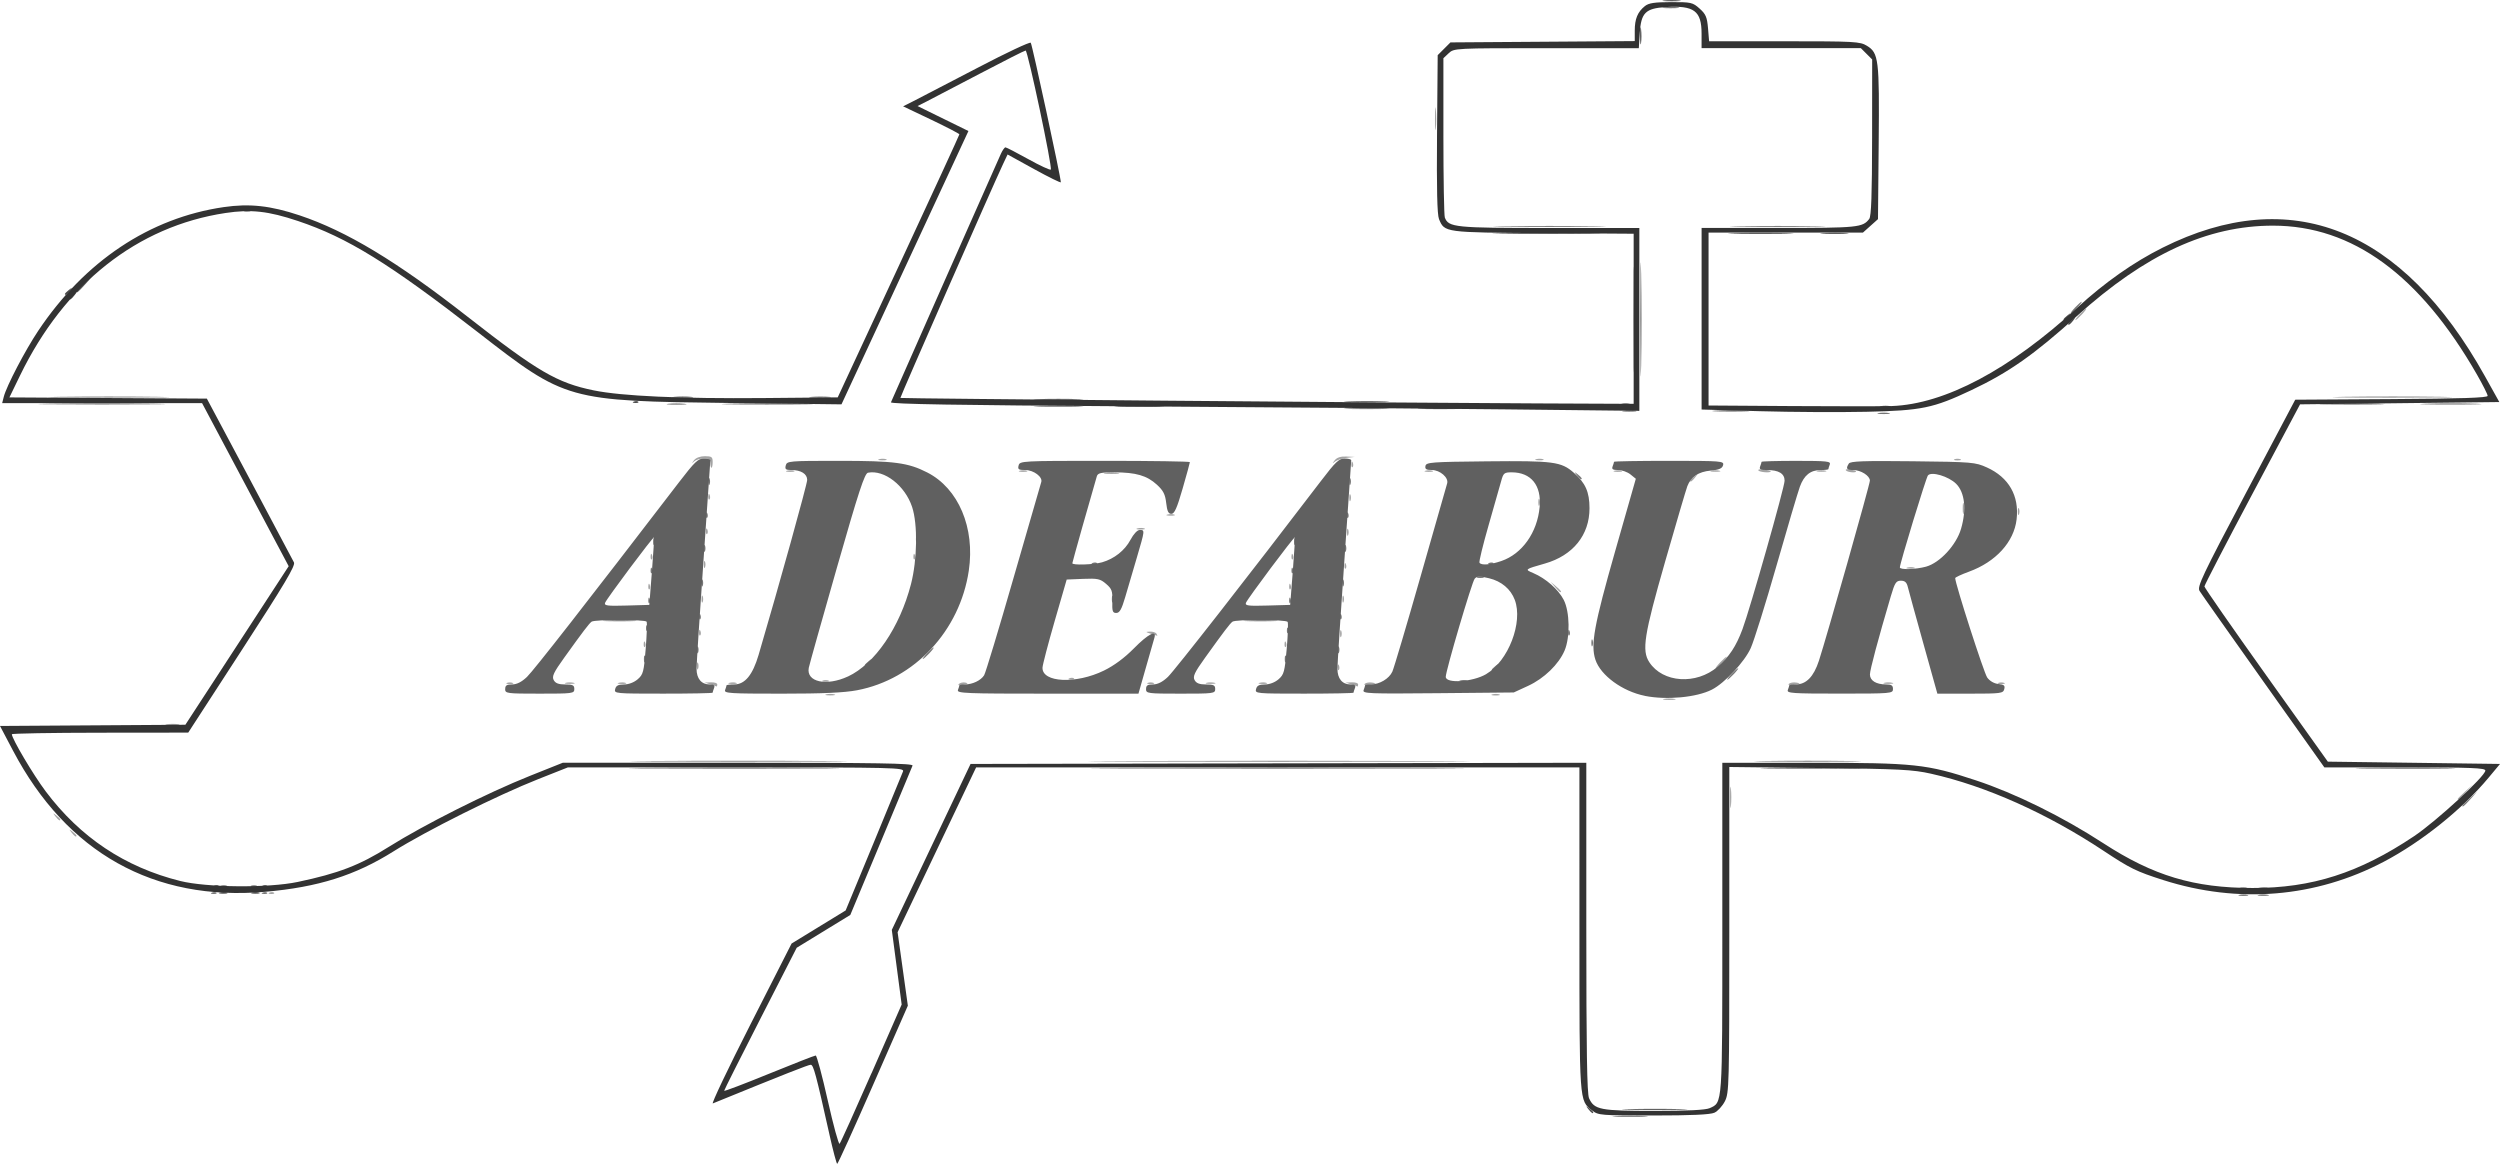 <?xml version="1.0" encoding="UTF-8" standalone="no"?>
<svg xmlns:inkscape="http://www.inkscape.org/namespaces/inkscape" xmlns:sodipodi="http://sodipodi.sourceforge.net/DTD/sodipodi-0.dtd" xmlns="http://www.w3.org/2000/svg" xmlns:svg="http://www.w3.org/2000/svg" width="106.536mm" height="49.598mm" viewBox="0 0 106.536 49.598" version="1.1" id="svg974" inkscape:version="1.1.2 (08b2f3d93c, 2022-04-05)">
  <defs id="defs971"></defs>
  <g inkscape:label="Capa 1" inkscape:groupmode="layer" id="layer1" transform="translate(-49.416,-9.576)">
    <path style="fill:#a3a3a3;fill-opacity:1;stroke-width:0.098" d="m 60.907,47.613 c 0.071,-0.028 0.156,-0.025 0.188,0.008 0.033,0.033 -0.025,0.056 -0.129,0.052 -0.114,-0.005 -0.138,-0.028 -0.059,-0.059 z m -8.442,-2.561 c -0.122,-0.156 -0.119,-0.159 0.037,-0.037 0.095,0.074 0.172,0.152 0.172,0.172 0,0.081 -0.081,0.029 -0.209,-0.135 z m -0.688,-0.688 c -0.122,-0.156 -0.119,-0.159 0.037,-0.037 0.095,0.074 0.172,0.152 0.172,0.172 0,0.081 -0.081,0.029 -0.209,-0.135 z M 123.141,43.555 c 0,-0.405 0.017,-0.571 0.038,-0.368 0.021,0.203 0.021,0.534 0,0.737 -0.021,0.203 -0.038,0.037 -0.038,-0.368 z m 31.009,0.068 c 0,-0.017 0.144,-0.161 0.319,-0.319 l 0.319,-0.289 -0.289,0.319 c -0.269,0.298 -0.35,0.364 -0.35,0.289 z M 56.53,40.439 c 0.149,-0.023 0.37,-0.022 0.491,0.001 0.121,0.023 -0.001,0.042 -0.271,0.041 -0.27,-7.86e-4 -0.369,-0.02 -0.22,-0.042 z m 63.803,-1.079 c 0.122,-0.023 0.32,-0.023 0.442,0 0.122,0.023 0.022,0.043 -0.221,0.043 -0.243,0 -0.343,-0.019 -0.221,-0.043 z M 84.624,39.165 c 0.095,-0.025 0.249,-0.025 0.344,0 0.095,0.025 0.017,0.045 -0.172,0.045 -0.189,0 -0.266,-0.02 -0.172,-0.045 z m 28.392,-3.93e-4 c 0.096,-0.025 0.228,-0.023 0.295,0.004 0.067,0.027 -0.012,0.047 -0.174,0.045 -0.162,-0.002 -0.217,-0.024 -0.121,-0.049 z m -33.328,-0.423 -0.246,-0.079 0.27,-0.01 c 0.149,-0.005 0.27,0.034 0.27,0.088 0,0.054 -0.011,0.094 -0.025,0.088 -0.014,-0.005 -0.135,-0.045 -0.27,-0.088 z m 10.592,-0.021 c 0.052,-0.052 0.177,-0.078 0.278,-0.057 0.135,0.029 0.11,0.053 -0.095,0.095 -0.179,0.037 -0.244,0.023 -0.182,-0.039 z m 16.718,0.021 -0.246,-0.079 0.27,-0.01 c 0.149,-0.005 0.27,0.034 0.27,0.088 0,0.054 -0.011,0.094 -0.025,0.088 -0.013,-0.005 -0.135,-0.045 -0.27,-0.088 z m 0.575,-0.025 c 0.05,-0.05 0.195,-0.074 0.322,-0.053 0.197,0.031 0.183,0.045 -0.09,0.09 -0.195,0.032 -0.287,0.018 -0.232,-0.037 z m 18.075,0 c 0.05,-0.05 0.195,-0.074 0.322,-0.053 0.197,0.031 0.183,0.045 -0.09,0.09 -0.195,0.032 -0.287,0.018 -0.232,-0.037 z m -54.629,-0.04 c 0.068,-0.027 0.178,-0.027 0.246,0 0.068,0.027 0.012,0.05 -0.123,0.05 -0.135,0 -0.19,-0.022 -0.123,-0.05 z m 2.505,-0.003 c 0.095,-0.025 0.249,-0.025 0.344,0 0.095,0.025 0.017,0.045 -0.172,0.045 -0.189,0 -0.266,-0.02 -0.172,-0.045 z m 2.261,-3.93e-4 c 0.096,-0.025 0.228,-0.023 0.295,0.004 0.067,0.027 -0.012,0.047 -0.174,0.045 -0.162,-0.002 -0.217,-0.024 -0.121,-0.049 z m 4.715,0 c 0.096,-0.025 0.228,-0.023 0.295,0.004 0.067,0.027 -0.012,0.047 -0.174,0.045 -0.162,-0.002 -0.217,-0.024 -0.121,-0.049 z m 17.828,0.003 c 0.068,-0.027 0.178,-0.027 0.246,0 0.068,0.027 0.012,0.05 -0.123,0.05 -0.135,0 -0.19,-0.022 -0.123,-0.05 z m 2.505,-0.003 c 0.095,-0.025 0.249,-0.025 0.344,0 0.095,0.025 0.017,0.045 -0.172,0.045 -0.189,0 -0.266,-0.02 -0.172,-0.045 z m 2.261,-3.93e-4 c 0.096,-0.025 0.228,-0.023 0.295,0.004 0.067,0.027 -0.012,0.047 -0.174,0.045 -0.162,-0.002 -0.216,-0.024 -0.121,-0.049 z m 26.62,3.93e-4 c 0.095,-0.025 0.249,-0.025 0.344,0 0.095,0.025 0.017,0.045 -0.172,0.045 -0.189,0 -0.266,-0.02 -0.172,-0.045 z m 4.863,0.003 c 0.068,-0.027 0.178,-0.027 0.246,0 0.068,0.027 0.012,0.05 -0.123,0.05 -0.135,0 -0.19,-0.022 -0.123,-0.05 z m -50.1,-0.098 c 0.068,-0.027 0.178,-0.027 0.246,0 0.068,0.027 0.012,0.05 -0.123,0.05 -0.135,0 -0.19,-0.022 -0.123,-0.05 z m 10.517,-0.1 c 0.071,-0.028 0.156,-0.025 0.188,0.008 0.033,0.033 -0.025,0.056 -0.129,0.052 -0.114,-0.005 -0.138,-0.028 -0.059,-0.059 z M 79.114,37.955 c 0,-0.135 0.022,-0.19 0.05,-0.123 0.027,0.068 0.027,0.178 0,0.246 -0.027,0.068 -0.05,0.012 -0.05,-0.123 z m 27.302,0.041 c 0.005,-0.114 0.028,-0.138 0.059,-0.059 0.028,0.071 0.025,0.156 -0.008,0.188 -0.033,0.033 -0.056,-0.025 -0.052,-0.129 z m 16.299,-0.188 c 0.127,-0.135 0.253,-0.246 0.28,-0.246 0.027,0 -0.055,0.111 -0.182,0.246 -0.127,0.135 -0.253,0.246 -0.28,0.246 -0.027,0 0.055,-0.111 0.182,-0.246 z M 76.847,37.014 c 0.005,-0.114 0.028,-0.138 0.059,-0.059 0.028,0.071 0.025,0.156 -0.008,0.188 -0.033,0.033 -0.056,-0.025 -0.052,-0.129 z m 27.31,0 c 0.005,-0.114 0.028,-0.138 0.059,-0.059 0.028,0.071 0.025,0.156 -0.008,0.188 -0.033,0.033 -0.056,-0.025 -0.052,-0.129 z M 106.522,36.58 c 0,-0.135 0.022,-0.19 0.05,-0.123 0.027,0.068 0.027,0.178 0,0.246 -0.027,0.068 -0.05,0.012 -0.05,-0.123 z M 79.205,36.523 c 0.005,-0.114 0.028,-0.138 0.059,-0.059 0.028,0.071 0.025,0.156 -0.008,0.188 -0.033,0.033 -0.056,-0.025 -0.052,-0.129 z m 19.246,0.057 c -0.229,-0.073 -0.231,-0.079 -0.03,-0.088 0.118,-0.005 0.243,0.034 0.276,0.088 0.033,0.054 0.047,0.094 0.03,0.088 -0.017,-0.005 -0.141,-0.045 -0.276,-0.088 z M 79.311,35.106 c 0,-0.135 0.022,-0.19 0.05,-0.123 0.027,0.068 0.027,0.178 0,0.246 -0.027,0.068 -0.05,0.012 -0.05,-0.123 z m 27.31,0 c 0,-0.135 0.022,-0.19 0.05,-0.123 0.027,0.068 0.027,0.178 0,0.246 -0.027,0.068 -0.05,0.012 -0.05,-0.123 z m 9.062,-0.516 -0.187,-0.221 0.221,0.187 c 0.208,0.176 0.266,0.255 0.187,0.255 -0.019,0 -0.118,-0.099 -0.221,-0.221 z m -38.639,-0.033 c 0.005,-0.114 0.028,-0.138 0.059,-0.059 0.028,0.071 0.025,0.156 -0.008,0.188 -0.033,0.033 -0.056,-0.025 -0.052,-0.129 z m 27.31,0 c 0.005,-0.114 0.028,-0.138 0.059,-0.059 0.028,0.071 0.025,0.156 -0.008,0.188 -0.033,0.033 -0.056,-0.025 -0.052,-0.129 z M 79.409,33.633 c 0,-0.135 0.022,-0.19 0.05,-0.123 0.027,0.068 0.027,0.178 0,0.246 -0.027,0.068 -0.05,0.012 -0.05,-0.123 z m 27.302,0.041 c 0.005,-0.114 0.028,-0.138 0.059,-0.059 0.028,0.071 0.025,0.156 -0.008,0.188 -0.033,0.033 -0.056,-0.025 -0.052,-0.129 z m 23.988,0.087 c 0.096,-0.025 0.228,-0.023 0.295,0.004 0.067,0.027 -0.012,0.047 -0.174,0.045 -0.162,-0.002 -0.216,-0.024 -0.121,-0.049 z M 77.142,33.281 c 0.005,-0.114 0.028,-0.138 0.059,-0.059 0.028,0.071 0.025,0.156 -0.008,0.188 -0.033,0.033 -0.056,-0.025 -0.052,-0.129 z m 11.199,0 c 0.005,-0.114 0.028,-0.138 0.059,-0.059 0.028,0.071 0.025,0.156 -0.008,0.188 -0.033,0.033 -0.056,-0.025 -0.052,-0.129 z m 16.111,0 c 0.005,-0.114 0.028,-0.138 0.059,-0.059 0.028,0.071 0.025,0.156 -0.008,0.188 -0.033,0.033 -0.056,-0.025 -0.052,-0.129 z m 2.365,-1.023 c 0,-0.135 0.022,-0.19 0.05,-0.123 0.027,0.068 0.027,0.178 0,0.246 -0.027,0.068 -0.05,0.012 -0.05,-0.123 z m -27.317,-0.057 c 0.005,-0.114 0.028,-0.138 0.059,-0.059 0.028,0.071 0.025,0.156 -0.008,0.188 -0.033,0.033 -0.056,-0.025 -0.052,-0.129 z m 18.389,-0.109 c 0.096,-0.025 0.228,-0.023 0.295,0.004 0.067,0.027 -0.012,0.047 -0.174,0.045 -0.162,-0.002 -0.217,-0.024 -0.121,-0.049 z m 1.277,-0.589 c 0.096,-0.025 0.228,-0.023 0.295,0.004 0.067,0.027 -0.012,0.047 -0.174,0.045 -0.162,-0.002 -0.217,-0.024 -0.121,-0.049 z m 33.89,-0.276 c 0.001,-0.216 0.021,-0.293 0.045,-0.171 0.024,0.122 0.023,0.299 -0.002,0.393 -0.025,0.094 -0.044,-0.006 -0.043,-0.222 z m 2.348,0.147 c 0,-0.135 0.022,-0.19 0.05,-0.123 0.027,0.068 0.027,0.178 0,0.246 -0.027,0.068 -0.05,0.012 -0.05,-0.123 z m -20.433,-0.393 c 0,-0.135 0.022,-0.19 0.05,-0.123 0.027,0.068 0.027,0.178 0,0.246 -0.027,0.068 -0.05,0.012 -0.05,-0.123 z m -8.055,-0.196 c 0,-0.135 0.022,-0.19 0.05,-0.123 0.027,0.068 0.027,0.178 0,0.246 -0.027,0.068 -0.05,0.012 -0.05,-0.123 z m -27.317,-0.057 c 0.005,-0.114 0.028,-0.138 0.059,-0.059 0.028,0.071 0.025,0.156 -0.008,0.188 -0.033,0.033 -0.056,-0.025 -0.052,-0.129 z m 41.841,-0.667 c 0,-0.02 0.077,-0.098 0.172,-0.172 0.156,-0.122 0.159,-0.119 0.037,0.037 -0.128,0.164 -0.209,0.216 -0.209,0.135 z M 96.511,29.731 c 0.149,-0.023 0.392,-0.023 0.54,0 0.149,0.023 0.027,0.041 -0.27,0.041 -0.297,0 -0.419,-0.018 -0.27,-0.041 z m -13.555,-0.096 c 0.096,-0.025 0.228,-0.023 0.295,0.004 0.067,0.027 -0.012,0.047 -0.174,0.045 -0.162,-0.002 -0.217,-0.024 -0.121,-0.049 z m 9.922,0 c 0.096,-0.025 0.228,-0.023 0.295,0.004 0.067,0.027 -0.012,0.047 -0.174,0.045 -0.162,-0.002 -0.217,-0.024 -0.121,-0.049 z m 17.289,0 c 0.096,-0.025 0.228,-0.023 0.295,0.004 0.067,0.027 -0.012,0.047 -0.174,0.045 -0.162,-0.002 -0.217,-0.024 -0.121,-0.049 z m 8.055,0 c 0.096,-0.025 0.228,-0.023 0.295,0.004 0.067,0.027 -0.012,0.047 -0.174,0.045 -0.162,-0.002 -0.216,-0.024 -0.121,-0.049 z m 4.124,3.93e-4 c 0.095,-0.025 0.249,-0.025 0.344,0 0.095,0.025 0.017,0.045 -0.172,0.045 -0.189,0 -0.266,-0.02 -0.172,-0.045 z m 2,-0.013 c -0.027,-0.044 0.081,-0.061 0.24,-0.038 0.159,0.023 0.29,0.06 0.29,0.08 0,0.075 -0.481,0.036 -0.529,-0.042 z m 2.519,0.013 c 0.095,-0.025 0.249,-0.025 0.344,0 0.095,0.025 0.017,0.045 -0.172,0.045 -0.189,0 -0.266,-0.02 -0.172,-0.045 z m 1.212,-0.016 c -0.029,-0.046 0.057,-0.063 0.191,-0.038 0.133,0.026 0.243,0.063 0.243,0.084 0,0.076 -0.383,0.035 -0.433,-0.046 z M 79.688,29.31 c 0,-0.15 -0.065,-0.196 -0.275,-0.196 -0.151,0 -0.337,0.055 -0.413,0.123 -0.117,0.104 -0.118,0.097 -0.008,-0.049 0.079,-0.104 0.261,-0.172 0.462,-0.172 0.288,0 0.332,0.032 0.332,0.246 0,0.135 -0.022,0.246 -0.049,0.246 -0.027,0 -0.049,-0.088 -0.049,-0.196 z m 27.317,0.041 c 0.005,-0.114 0.028,-0.138 0.059,-0.059 0.028,0.071 0.025,0.156 -0.008,0.188 -0.033,0.033 -0.056,-0.025 -0.052,-0.129 z m -0.708,-0.164 c 0.09,-0.114 0.254,-0.167 0.491,-0.156 l 0.356,0.016 -0.343,0.041 c -0.189,0.023 -0.41,0.093 -0.491,0.156 -0.129,0.1 -0.13,0.093 -0.013,-0.057 z m -19.412,-0.044 c 0.096,-0.025 0.228,-0.023 0.295,0.004 0.067,0.027 -0.012,0.047 -0.174,0.045 -0.162,-0.002 -0.217,-0.024 -0.121,-0.049 z m 27.997,0 c 0.096,-0.025 0.228,-0.023 0.295,0.004 0.067,0.027 -0.012,0.047 -0.174,0.045 -0.162,-0.002 -0.217,-0.024 -0.121,-0.049 z m 17.828,0.003 c 0.068,-0.027 0.178,-0.027 0.246,0 0.068,0.027 0.012,0.05 -0.123,0.05 -0.135,0 -0.19,-0.022 -0.123,-0.05 z m 5.329,-6.173 c 0.127,-0.135 0.253,-0.246 0.28,-0.246 0.027,0 -0.055,0.111 -0.182,0.246 -0.127,0.135 -0.253,0.246 -0.28,0.246 -0.027,0 0.055,-0.111 0.182,-0.246 z m -27.472,-8.35 c 4e-4,-0.432 0.018,-0.597 0.038,-0.366 0.021,0.231 0.021,0.585 -6.8e-4,0.786 -0.021,0.201 -0.038,0.012 -0.038,-0.42 z" id="path965" sodipodi:nodetypes="ssssssssssssssssssscsssscsssssssssssssssscssssssssscssssssssssssssssssssssssssssssssssssssssssssssssssssssssssssssssssssssssssssssssssssssssssssssssssssssssssscssssssssssssssssssssssssssssssssssssssssssssssssssssssssssssssssssssssssssssssssssssssssssssssssssssssssssssssssssssssssssssssssssssssssssssssscsssssssssssssssssssssscscc"></path>
    <path style="fill:#767676;fill-opacity:1;stroke-width:0.098" d="m 118.27,57.137 c 0.338,-0.019 0.89,-0.019 1.228,0 0.338,0.019 0.061,0.035 -0.614,0.035 -0.675,0 -0.952,-0.016 -0.614,-0.035 z m 26.573,-9.426 c 0.095,-0.025 0.249,-0.025 0.344,0 0.095,0.025 0.017,0.045 -0.172,0.045 -0.189,0 -0.266,-0.02 -0.172,-0.045 z m 0.836,-0.002 c 0.122,-0.024 0.299,-0.023 0.393,0.002 0.094,0.025 -0.006,0.044 -0.222,0.043 -0.216,-0.001 -0.293,-0.021 -0.171,-0.045 z m -87.228,-0.096 c 0.071,-0.028 0.156,-0.025 0.188,0.008 0.033,0.033 -0.025,0.056 -0.129,0.052 -0.114,-0.005 -0.138,-0.028 -0.059,-0.059 z m 2.161,0 c 0.071,-0.028 0.156,-0.025 0.188,0.008 0.033,0.033 -0.025,0.056 -0.129,0.052 -0.114,-0.005 -0.138,-0.028 -0.059,-0.059 z m -1.774,-0.293 c 0.068,-0.027 0.178,-0.027 0.246,0 0.068,0.027 0.012,0.05 -0.123,0.05 -0.135,0 -0.19,-0.022 -0.123,-0.05 z m 1.277,0 c 0.068,-0.027 0.178,-0.027 0.246,0 0.068,0.027 0.012,0.05 -0.123,0.05 -0.135,0 -0.19,-0.022 -0.123,-0.05 z m 94.233,-3.404 c 0,-0.017 0.144,-0.161 0.319,-0.319 l 0.319,-0.289 -0.289,0.319 c -0.269,0.298 -0.35,0.364 -0.35,0.289 z M 77.151,42.007 c 2.036,-0.015 5.395,-0.015 7.466,-1.5e-5 2.071,0.015 0.405,0.027 -3.701,0.027 -4.106,8e-6 -5.8,-0.012 -3.765,-0.027 z m 20.202,-3.4e-5 c 3.638,-0.014 9.561,-0.014 13.164,5e-6 3.602,0.014 0.626,0.026 -6.614,0.026 -7.24,-3e-6 -10.187,-0.012 -6.55,-0.026 z m 27.253,9.8e-5 c 1.013,-0.016 2.671,-0.016 3.684,0 1.013,0.016 0.184,0.029 -1.842,0.029 -2.026,0 -2.855,-0.013 -1.842,-0.029 z m -12.965,-3.433 c 0.096,-0.025 0.228,-0.023 0.295,0.004 0.067,0.027 -0.012,0.047 -0.174,0.045 -0.162,-0.002 -0.216,-0.024 -0.121,-0.049 z m 11.565,-0.276 c 0.127,-0.135 0.253,-0.246 0.28,-0.246 0.027,0 -0.055,0.111 -0.182,0.246 -0.127,0.135 -0.253,0.246 -0.28,0.246 -0.027,0 0.055,-0.111 0.182,-0.246 z m -10.217,-0.184 c 0,-0.02 0.077,-0.098 0.172,-0.172 0.156,-0.122 0.159,-0.119 0.037,0.037 -0.128,0.164 -0.209,0.216 -0.209,0.135 z M 86.27,37.918 c 0,-0.02 0.077,-0.098 0.172,-0.172 0.156,-0.122 0.159,-0.119 0.037,0.037 -0.128,0.164 -0.209,0.216 -0.209,0.135 z M 76.855,37.66 c 0,-0.135 0.022,-0.19 0.05,-0.123 0.027,0.068 0.027,0.178 0,0.246 -0.027,0.068 -0.05,0.012 -0.05,-0.123 z m 27.31,0 c 0,-0.135 0.022,-0.19 0.05,-0.123 0.027,0.068 0.027,0.178 0,0.246 -0.027,0.068 -0.05,0.012 -0.05,-0.123 z m -15.242,-0.246 c 0.127,-0.135 0.253,-0.246 0.28,-0.246 0.027,0 -0.055,0.111 -0.182,0.246 -0.127,0.135 -0.253,0.246 -0.28,0.246 -0.027,0 0.055,-0.111 0.182,-0.246 z m -9.808,-0.147 c 0,-0.135 0.022,-0.19 0.05,-0.123 0.027,0.068 0.027,0.178 0,0.246 -0.027,0.068 -0.05,0.012 -0.05,-0.123 z m 27.31,0 c 0,-0.135 0.022,-0.19 0.05,-0.123 0.027,0.068 0.027,0.178 0,0.246 -0.027,0.068 -0.05,0.012 -0.05,-0.123 z m 10.806,-0.295 c 0,-0.135 0.022,-0.19 0.05,-0.123 0.027,0.068 0.027,0.178 0,0.246 -0.027,0.068 -0.05,0.012 -0.05,-0.123 z m -0.99,-0.45 c 0.005,-0.114 0.028,-0.138 0.059,-0.059 0.028,0.071 0.025,0.156 -0.008,0.188 -0.033,0.033 -0.056,-0.025 -0.052,-0.129 z m -11.985,-0.098 c 0.005,-0.114 0.028,-0.138 0.059,-0.059 0.028,0.071 0.025,0.156 -0.008,0.188 -0.033,0.033 -0.056,-0.025 -0.052,-0.129 z m -27.31,-0.098 c 0.005,-0.114 0.028,-0.138 0.059,-0.059 0.028,0.071 0.025,0.156 -0.008,0.188 -0.033,0.033 -0.056,-0.025 -0.052,-0.129 z m -1.698,-0.31 c 0.34,-0.019 0.87,-0.019 1.179,3.92e-4 0.309,0.019 0.031,0.035 -0.618,0.035 -0.648,-1.96e-4 -0.901,-0.016 -0.561,-0.035 z m 27.31,0 c 0.34,-0.019 0.87,-0.019 1.179,3.92e-4 0.309,0.019 0.03,0.035 -0.618,0.035 -0.648,-1.96e-4 -0.901,-0.016 -0.561,-0.035 z M 79.205,35.835 c 0.005,-0.114 0.028,-0.138 0.059,-0.059 0.028,0.071 0.025,0.156 -0.008,0.188 -0.033,0.033 -0.056,-0.025 -0.052,-0.129 z m 27.31,0 c 0.005,-0.114 0.028,-0.138 0.059,-0.059 0.028,0.071 0.025,0.156 -0.008,0.188 -0.033,0.033 -0.056,-0.025 -0.052,-0.129 z m -29.471,-0.688 c 0.005,-0.114 0.028,-0.138 0.059,-0.059 0.028,0.071 0.025,0.156 -0.008,0.188 -0.033,0.033 -0.056,-0.025 -0.052,-0.129 z m 19.753,-0.041 c 0,-0.135 0.022,-0.19 0.05,-0.123 0.027,0.068 0.027,0.178 0,0.246 -0.027,0.068 -0.05,0.012 -0.05,-0.123 z m 7.556,0.041 c 0.005,-0.114 0.028,-0.138 0.059,-0.059 0.028,0.071 0.025,0.156 -0.008,0.188 -0.033,0.033 -0.056,-0.025 -0.052,-0.129 z M 79.311,34.419 c 0,-0.135 0.022,-0.19 0.05,-0.123 0.027,0.068 0.027,0.178 0,0.246 -0.027,0.068 -0.05,0.012 -0.05,-0.123 z m 27.31,0 c 0,-0.135 0.022,-0.19 0.05,-0.123 0.027,0.068 0.027,0.178 0,0.246 -0.027,0.068 -0.05,0.012 -0.05,-0.123 z m 5.756,-0.262 c 0.068,-0.027 0.178,-0.027 0.246,0 0.068,0.027 0.012,0.05 -0.123,0.05 -0.135,0 -0.19,-0.022 -0.123,-0.05 z M 77.142,33.87 c 0.005,-0.114 0.028,-0.138 0.059,-0.059 0.028,0.071 0.025,0.156 -0.008,0.188 -0.033,0.033 -0.056,-0.025 -0.052,-0.129 z m 27.31,0 c 0.005,-0.114 0.028,-0.138 0.059,-0.059 0.028,0.071 0.025,0.156 -0.008,0.188 -0.033,0.033 -0.056,-0.025 -0.052,-0.129 z m -8.474,-0.305 c 0.071,-0.028 0.156,-0.025 0.188,0.008 0.033,0.033 -0.025,0.056 -0.129,0.052 -0.114,-0.005 -0.138,-0.028 -0.059,-0.059 z m 16.897,0 c 0.071,-0.028 0.156,-0.025 0.188,0.008 0.033,0.033 -0.025,0.056 -0.129,0.052 -0.114,-0.005 -0.138,-0.028 -0.059,-0.059 z M 79.409,32.945 c 0,-0.135 0.022,-0.19 0.05,-0.123 0.027,0.068 0.027,0.178 0,0.246 -0.027,0.068 -0.05,0.012 -0.05,-0.123 z m 27.31,0 c 0,-0.135 0.022,-0.19 0.05,-0.123 0.027,0.068 0.027,0.178 0,0.246 -0.027,0.068 -0.05,0.012 -0.05,-0.123 z M 77.248,32.65 c 0,-0.135 0.022,-0.19 0.05,-0.123 0.027,0.068 0.027,0.178 0,0.246 -0.027,0.068 -0.05,0.012 -0.05,-0.123 z m 27.31,0 c 0,-0.135 0.022,-0.19 0.05,-0.123 0.027,0.068 0.027,0.178 0,0.246 -0.027,0.068 -0.05,0.012 -0.05,-0.123 z M 88.447,32.552 c 0,-0.135 0.022,-0.19 0.05,-0.123 0.027,0.068 0.027,0.178 0,0.246 -0.027,0.068 -0.05,0.012 -0.05,-0.123 z m -8.947,-1.04 c 0.005,-0.114 0.028,-0.138 0.059,-0.059 0.028,0.071 0.025,0.156 -0.008,0.188 -0.033,0.033 -0.056,-0.025 -0.052,-0.129 z m 27.31,0 c 0.005,-0.114 0.028,-0.138 0.059,-0.059 0.028,0.071 0.025,0.156 -0.008,0.188 -0.033,0.033 -0.056,-0.025 -0.052,-0.129 z M 79.605,30.096 c 0,-0.135 0.022,-0.19 0.05,-0.123 0.027,0.068 0.027,0.178 0,0.246 -0.027,0.068 -0.05,0.012 -0.05,-0.123 z m 27.31,0 c 0,-0.135 0.022,-0.19 0.05,-0.123 0.027,0.068 0.027,0.178 0,0.246 -0.027,0.068 -0.05,0.012 -0.05,-0.123 z m 9.697,-0.27 c -0.122,-0.156 -0.119,-0.159 0.037,-0.037 0.164,0.128 0.216,0.209 0.135,0.209 -0.02,0 -0.098,-0.077 -0.172,-0.172 z M 129.469,27.178 c 0.122,-0.023 0.321,-0.023 0.442,0 0.122,0.023 0.022,0.043 -0.221,0.043 -0.243,0 -0.343,-0.019 -0.221,-0.043 z m -10.854,-0.099 c 0.149,-0.023 0.37,-0.022 0.491,0.001 0.121,0.023 -0.001,0.042 -0.272,0.041 -0.27,-7.86e-4 -0.369,-0.02 -0.22,-0.042 z M 106.879,26.978 c 0.448,-0.018 1.156,-0.018 1.572,1.96e-4 0.416,0.018 0.049,0.033 -0.815,0.033 -0.864,-9.8e-5 -1.205,-0.015 -0.757,-0.033 z M 93.662,26.88 c 0.473,-0.018 1.246,-0.018 1.719,0 0.473,0.018 0.086,0.033 -0.86,0.033 -0.946,0 -1.332,-0.015 -0.86,-0.033 z M 77.893,26.784 c 0.174,-0.022 0.484,-0.022 0.688,-7.85e-4 0.204,0.021 0.061,0.039 -0.317,0.039 -0.378,3.93e-4 -0.545,-0.017 -0.371,-0.039 z m 41.134,-3.613 c 3e-5,-1.999 0.013,-2.803 0.029,-1.786 0.016,1.017 0.016,2.652 -6e-5,3.635 -0.016,0.983 -0.029,0.151 -0.029,-1.848 z m -67.066,3.316 c 1.148,-0.016 3.027,-0.016 4.175,0 1.148,0.016 0.209,0.029 -2.088,0.029 -2.296,0 -3.236,-0.013 -2.088,-0.029 z m 32.027,0.002 c 0.231,-0.021 0.585,-0.02 0.786,6.88e-4 0.201,0.021 0.012,0.038 -0.42,0.038 -0.432,-3.93e-4 -0.597,-0.018 -0.366,-0.038 z m 65.331,-0.002 c 1.152,-0.016 3.008,-0.016 4.126,4.5e-5 1.117,0.016 0.175,0.029 -2.094,0.029 -2.269,-2.4e-5 -3.184,-0.013 -2.032,-0.029 z M 137.844,22.68 c 0.127,-0.135 0.253,-0.246 0.28,-0.246 0.027,0 -0.055,0.111 -0.182,0.246 -0.127,0.135 -0.253,0.246 -0.28,0.246 -0.027,0 0.055,-0.111 0.182,-0.246 z m -24.338,-3.463 c 1.067,-0.016 2.813,-0.016 3.88,0 1.067,0.016 0.194,0.029 -1.94,0.029 -2.134,0 -3.007,-0.013 -1.94,-0.029 z m 10.02,4.4e-5 c 0.905,-0.016 2.386,-0.016 3.291,0 0.905,0.016 0.165,0.029 -1.645,0.029 -1.81,0 -2.55,-0.013 -1.645,-0.029 z m -3.191,-9.33 c 0.177,-0.022 0.442,-0.021 0.589,0.001 0.148,0.022 0.003,0.04 -0.321,0.04 -0.324,-5.5e-4 -0.445,-0.019 -0.268,-0.041 z" id="path961" sodipodi:nodetypes="ssssssssssssssssssssssssssssssssscssssssssssssssssssssssssssssssssssssssssssssssssssssssssssssssssssssssssccsccccsccsssssssssssssssssssssssssssssssssssssssssssssssssssssssssssssssssssssssssssssssssssssssssssssssssssssssscsscccccsssscscccsssssssscccccssssssssssssssssssssss"></path>
    <path style="fill:#606060;fill-opacity:1;stroke-width:0.098" d="m 119.513,39.229 c -0.957,-0.19 -1.889,-0.871 -2.11,-1.542 -0.209,-0.634 -0.056,-1.472 0.844,-4.629 l 0.879,-3.08 -0.23,-0.186 c -0.126,-0.102 -0.362,-0.186 -0.524,-0.186 -0.228,0 -0.281,-0.035 -0.235,-0.155 0.033,-0.085 0.06,-0.174 0.06,-0.196 0,-0.023 1.057,-0.041 2.348,-0.041 2.251,0 2.346,0.008 2.3,0.185 -0.037,0.14 -0.165,0.196 -0.532,0.231 -0.52,0.05 -0.836,0.262 -0.992,0.665 -0.052,0.135 -0.475,1.572 -0.94,3.193 -0.908,3.167 -1.008,3.807 -0.679,4.309 0.576,0.879 1.998,0.972 2.911,0.191 0.49,-0.42 0.786,-0.866 1.059,-1.602 0.326,-0.876 1.794,-6.052 1.794,-6.325 0,-0.302 -0.247,-0.454 -0.741,-0.454 -0.289,0 -0.349,-0.031 -0.301,-0.155 0.033,-0.085 0.06,-0.174 0.06,-0.196 0,-0.023 0.668,-0.041 1.484,-0.041 1.313,0 1.477,0.018 1.424,0.155 -0.033,0.085 -0.06,0.174 -0.06,0.196 0,0.023 -0.145,0.041 -0.322,0.041 -0.441,0 -0.714,0.217 -0.894,0.712 -0.084,0.23 -0.532,1.744 -0.996,3.365 -0.464,1.621 -0.957,3.2 -1.096,3.508 -0.263,0.587 -1.109,1.492 -1.655,1.771 -0.652,0.333 -1.924,0.453 -2.855,0.268 z M 70.945,38.938 c 0,-0.153 0.065,-0.196 0.296,-0.196 0.2,0 0.405,-0.104 0.631,-0.319 0.28,-0.267 2.555,-3.179 6.483,-8.301 0.66,-0.861 0.813,-1.007 1.052,-1.007 0.154,0 0.28,0.033 0.28,0.074 -9.8e-5,0.041 -0.132,1.975 -0.294,4.298 -0.162,2.323 -0.294,4.387 -0.294,4.586 -9.82e-4,0.422 0.206,0.67 0.557,0.67 0.187,0 0.234,0.039 0.189,0.155 -0.033,0.085 -0.06,0.174 -0.06,0.196 0,0.023 -0.946,0.041 -2.103,0.041 -2.055,0 -2.102,-0.004 -2.051,-0.196 0.038,-0.147 0.134,-0.196 0.378,-0.196 0.198,0 0.428,-0.087 0.582,-0.221 0.234,-0.202 0.263,-0.313 0.341,-1.3 0.047,-0.593 0.065,-1.113 0.039,-1.154 -0.06,-0.096 -2.212,-0.097 -2.344,-3.93e-4 -0.109,0.08 -0.358,0.407 -1.17,1.539 -0.45,0.627 -0.528,0.794 -0.446,0.949 0.073,0.136 0.207,0.188 0.49,0.188 0.324,0 0.389,0.033 0.389,0.196 0,0.188 -0.065,0.196 -1.474,0.196 -1.408,0 -1.474,-0.009 -1.474,-0.196 z m 6.252,-5.01 c 0.062,-0.783 0.101,-1.437 0.088,-1.451 -0.035,-0.039 -2.016,2.61 -2.083,2.786 -0.048,0.124 0.088,0.142 0.914,0.118 l 0.97,-0.028 z m 3.119,5.051 c 0.033,-0.085 0.06,-0.174 0.06,-0.196 0,-0.023 0.151,-0.041 0.335,-0.041 0.45,0 0.78,-0.402 1.032,-1.257 0.876,-2.976 2.071,-7.279 2.071,-7.457 0,-0.257 -0.263,-0.422 -0.672,-0.422 -0.244,0 -0.283,-0.033 -0.241,-0.196 0.049,-0.189 0.134,-0.196 2.279,-0.196 2.349,0 2.93,0.077 3.749,0.495 1.333,0.68 2.043,2.358 1.772,4.184 -0.381,2.564 -2.313,4.632 -4.759,5.097 -0.553,0.105 -1.463,0.146 -3.228,0.146 -2.201,0 -2.452,-0.016 -2.398,-0.155 z m 5.234,-0.574 c 1.146,-0.534 2.21,-2.093 2.687,-3.937 0.269,-1.042 0.291,-2.555 0.048,-3.288 -0.303,-0.912 -1.181,-1.594 -1.879,-1.46 -0.145,0.028 -0.394,0.789 -1.329,4.058 -0.633,2.213 -1.171,4.13 -1.196,4.259 -0.115,0.602 0.753,0.793 1.668,0.367 z m 4.688,0.574 c 0.033,-0.085 0.06,-0.174 0.06,-0.196 0,-0.023 0.108,-0.041 0.241,-0.041 0.322,0 0.678,-0.17 0.815,-0.39 0.062,-0.099 0.625,-1.963 1.252,-4.143 0.627,-2.18 1.159,-4.02 1.182,-4.089 0.073,-0.216 -0.322,-0.514 -0.681,-0.514 -0.286,0 -0.327,-0.028 -0.283,-0.196 0.05,-0.192 0.134,-0.196 3.675,-0.196 1.993,0 3.623,0.025 3.623,0.055 0,0.03 -0.139,0.539 -0.31,1.13 -0.239,0.83 -0.348,1.074 -0.478,1.074 -0.128,0 -0.181,-0.111 -0.221,-0.463 -0.042,-0.368 -0.123,-0.528 -0.396,-0.779 -0.425,-0.389 -0.891,-0.525 -1.805,-0.526 -0.587,-4.92e-4 -0.714,0.028 -0.756,0.171 -0.273,0.925 -1.043,3.659 -1.043,3.702 0,0.091 0.91,0.062 1.268,-0.04 0.52,-0.149 0.969,-0.505 1.211,-0.96 0.132,-0.248 0.292,-0.418 0.394,-0.418 0.223,0 0.224,-0.004 -0.128,1.191 -0.165,0.561 -0.388,1.318 -0.495,1.683 -0.15,0.511 -0.237,0.663 -0.378,0.663 -0.156,0 -0.18,-0.073 -0.168,-0.499 0.013,-0.437 -0.02,-0.53 -0.266,-0.741 -0.25,-0.215 -0.356,-0.238 -0.979,-0.213 l -0.699,0.029 -0.512,1.768 c -0.281,0.973 -0.515,1.867 -0.519,1.987 -0.02,0.638 1.428,0.706 2.618,0.124 0.435,-0.213 0.879,-0.542 1.279,-0.948 0.602,-0.611 0.976,-0.804 0.872,-0.45 -0.028,0.095 -0.192,0.669 -0.365,1.277 l -0.315,1.105 h -3.876 c -3.494,0 -3.87,-0.015 -3.816,-0.155 z m 8.017,-0.041 c 0,-0.153 0.065,-0.196 0.296,-0.196 0.2,0 0.406,-0.104 0.633,-0.319 0.28,-0.266 3.444,-4.315 6.523,-8.35 0.623,-0.817 0.772,-0.958 1.011,-0.958 0.154,0 0.28,0.033 0.28,0.074 -1e-4,0.041 -0.132,1.975 -0.294,4.298 -0.162,2.323 -0.294,4.387 -0.294,4.586 -9.8e-4,0.422 0.206,0.67 0.557,0.67 0.187,0 0.234,0.039 0.189,0.155 -0.033,0.085 -0.06,0.174 -0.06,0.196 0,0.023 -0.946,0.041 -2.103,0.041 -2.055,0 -2.102,-0.004 -2.051,-0.196 0.038,-0.147 0.134,-0.196 0.378,-0.196 0.198,0 0.427,-0.087 0.581,-0.221 0.23,-0.2 0.263,-0.321 0.347,-1.291 0.051,-0.588 0.069,-1.108 0.04,-1.154 -0.063,-0.103 -2.21,-0.111 -2.35,-0.009 -0.109,0.08 -0.358,0.407 -1.17,1.539 -0.45,0.627 -0.528,0.794 -0.446,0.949 0.073,0.136 0.207,0.188 0.49,0.188 0.324,0 0.389,0.033 0.389,0.196 0,0.188 -0.066,0.196 -1.474,0.196 -1.408,0 -1.474,-0.009 -1.474,-0.196 z m 6.252,-5.01 c 0.062,-0.783 0.101,-1.437 0.088,-1.451 -0.035,-0.039 -2.016,2.61 -2.083,2.786 -0.048,0.124 0.088,0.142 0.914,0.118 l 0.97,-0.028 z m 3.019,5.057 c 0.034,-0.089 0.062,-0.18 0.062,-0.203 0,-0.023 0.113,-0.041 0.25,-0.041 0.367,0 0.775,-0.243 0.912,-0.543 0.066,-0.145 0.608,-1.971 1.204,-4.06 0.596,-2.088 1.106,-3.872 1.132,-3.963 0.071,-0.244 -0.304,-0.57 -0.656,-0.57 -0.235,0 -0.295,-0.038 -0.269,-0.172 0.03,-0.158 0.246,-0.174 2.618,-0.198 2.84,-0.029 3.167,0.014 3.705,0.487 0.497,0.437 0.666,0.818 0.668,1.509 0.003,1.142 -0.703,2.018 -1.902,2.36 -0.867,0.247 -0.869,0.248 -0.493,0.407 0.534,0.226 1.071,0.7 1.298,1.144 0.258,0.505 0.276,1.591 0.035,2.157 -0.25,0.587 -0.872,1.189 -1.552,1.503 l -0.614,0.283 -3.23,0.031 c -2.965,0.028 -3.225,0.017 -3.168,-0.131 z m 5.22,-0.681 c 0.945,-0.554 1.583,-2.209 1.221,-3.166 -0.174,-0.462 -0.57,-0.794 -1.095,-0.92 -0.401,-0.096 -0.511,-0.093 -0.612,0.018 -0.114,0.124 -1.234,3.921 -1.234,4.182 0,0.298 1.147,0.223 1.72,-0.113 z m 0.65,-4.821 c 0.885,-0.302 1.532,-1.215 1.631,-2.301 0.084,-0.923 -0.365,-1.478 -1.193,-1.478 -0.315,0 -0.354,0.032 -0.445,0.368 -0.055,0.203 -0.297,1.052 -0.537,1.887 -0.24,0.835 -0.415,1.553 -0.389,1.596 0.075,0.121 0.451,0.092 0.934,-0.072 z m 12.207,5.496 c 0.033,-0.085 0.06,-0.174 0.06,-0.196 0,-0.023 0.127,-0.041 0.281,-0.041 0.443,0 0.761,-0.326 0.984,-1.008 0.332,-1.018 2.173,-7.521 2.173,-7.677 0,-0.205 -0.387,-0.451 -0.71,-0.451 -0.285,0 -0.325,-0.06 -0.188,-0.276 0.065,-0.102 0.626,-0.122 2.725,-0.098 2.538,0.029 2.663,0.04 3.159,0.264 0.935,0.423 1.384,1.209 1.265,2.217 -0.113,0.96 -0.886,1.808 -2.028,2.224 -0.323,0.118 -0.588,0.242 -0.588,0.275 5.9e-4,0.244 1.224,4.041 1.364,4.236 0.108,0.15 0.294,0.257 0.477,0.276 0.242,0.024 0.289,0.067 0.249,0.221 -0.046,0.178 -0.146,0.191 -1.45,0.191 h -1.4 l -0.597,-2.137 c -0.328,-1.175 -0.626,-2.258 -0.662,-2.407 -0.048,-0.2 -0.125,-0.27 -0.297,-0.27 -0.202,0 -0.258,0.087 -0.428,0.663 -0.55,1.862 -0.89,3.136 -0.89,3.333 0,0.261 0.263,0.424 0.681,0.424 0.236,0 0.301,0.043 0.301,0.196 0,0.191 -0.066,0.196 -2.27,0.196 -2.03,0 -2.264,-0.016 -2.21,-0.155 z m 5.893,-5.256 c 0.589,-0.164 1.289,-0.922 1.49,-1.616 0.239,-0.822 0.159,-1.548 -0.21,-1.914 -0.323,-0.32 -1.06,-0.538 -1.203,-0.355 -0.082,0.104 -1.197,3.757 -1.195,3.918 8.9e-4,0.109 0.68,0.088 1.119,-0.033 z m -1.927,-6.839 c 0.122,-0.024 0.299,-0.023 0.393,0.002 0.094,0.025 -0.006,0.044 -0.222,0.043 -0.216,-0.001 -0.293,-0.021 -0.171,-0.045 z M 152.8,26.781 c 0.581,-0.017 1.531,-0.017 2.112,0 0.581,0.017 0.106,0.032 -1.056,0.032 -1.162,0 -1.637,-0.014 -1.056,-0.032 z m -45.921,-0.098 c 0.448,-0.018 1.156,-0.018 1.572,1.97e-4 0.416,0.018 0.049,0.033 -0.815,0.033 -0.864,-9.8e-5 -1.205,-0.015 -0.757,-0.033 z m -13.217,-0.098 c 0.473,-0.018 1.246,-0.018 1.719,0 0.473,0.018 0.086,0.033 -0.86,0.033 -0.946,0 -1.332,-0.015 -0.86,-0.033 z m -15.521,-0.097 c 0.203,-0.021 0.534,-0.021 0.737,0 0.203,0.021 0.037,0.039 -0.368,0.039 -0.405,0 -0.571,-0.017 -0.368,-0.039 z M 52.673,22.01 c 0,-0.017 0.144,-0.161 0.319,-0.319 l 0.319,-0.289 -0.289,0.319 c -0.269,0.298 -0.35,0.364 -0.35,0.289 z m 74.441,-2.498 c 0.285,-0.02 0.728,-0.02 0.982,4.91e-4 0.255,0.02 0.021,0.036 -0.519,0.036 -0.54,-2.95e-4 -0.749,-0.017 -0.463,-0.037 z m -6.782,-9.92 c 0.176,-0.022 0.463,-0.022 0.639,0 0.176,0.022 0.032,0.04 -0.319,0.04 -0.351,0 -0.495,-0.018 -0.319,-0.04 z" id="path959"></path>
    <path style="fill:#494949;fill-opacity:1;stroke-width:0.098" d="m 117.103,56.841 c -0.122,-0.156 -0.119,-0.159 0.037,-0.037 0.095,0.074 0.172,0.152 0.172,0.172 0,0.081 -0.081,0.029 -0.209,-0.135 z m 1.713,2.95e-4 c 0.638,-0.017 1.655,-0.017 2.259,9.8e-5 0.605,0.017 0.083,0.031 -1.16,0.031 -1.243,-6.8e-5 -1.738,-0.014 -1.1,-0.031 z M 58.79,47.612 c 0.096,-0.025 0.228,-0.023 0.295,0.004 0.067,0.027 -0.012,0.047 -0.174,0.045 -0.162,-0.002 -0.217,-0.024 -0.121,-0.049 z m 1.375,0 c 0.096,-0.025 0.228,-0.023 0.295,0.004 0.067,0.027 -0.012,0.047 -0.174,0.045 -0.162,-0.002 -0.217,-0.024 -0.121,-0.049 z M 144.843,47.416 c 0.095,-0.025 0.249,-0.025 0.344,0 0.095,0.025 0.017,0.045 -0.172,0.045 -0.189,0 -0.266,-0.02 -0.172,-0.045 z m 0.836,-0.002 c 0.122,-0.024 0.299,-0.023 0.393,0.002 0.094,0.025 -0.006,0.044 -0.222,0.043 -0.216,-0.001 -0.293,-0.021 -0.171,-0.045 z m -87.13,-0.096 c 0.071,-0.028 0.156,-0.025 0.188,0.008 0.033,0.033 -0.025,0.056 -0.129,0.052 -0.114,-0.005 -0.138,-0.028 -0.059,-0.059 z m 2.063,0 c 0.071,-0.028 0.156,-0.025 0.188,0.008 0.033,0.033 -0.025,0.056 -0.129,0.052 -0.114,-0.005 -0.138,-0.028 -0.059,-0.059 z m 16.441,-5.017 c 1.982,-0.015 5.253,-0.015 7.269,-1.6e-5 2.017,0.015 0.395,0.027 -3.603,0.027 -3.998,9e-6 -5.648,-0.012 -3.667,-0.027 z m 20.342,-3.6e-5 c 3.552,-0.014 9.366,-0.014 12.918,0 3.552,0.014 0.646,0.026 -6.459,0.026 -7.105,0 -10.011,-0.012 -6.459,-0.026 z m 27.463,9.8e-5 c 0.99,-0.016 2.581,-0.016 3.536,5.8e-5 0.956,0.016 0.146,0.029 -1.799,0.029 -1.945,-3.2e-5 -2.727,-0.013 -1.737,-0.029 z m 25.332,6.7e-5 c 0.929,-0.016 2.476,-0.016 3.438,-6.1e-5 0.963,0.016 0.203,0.029 -1.688,0.029 -1.891,3.4e-5 -2.679,-0.013 -1.75,-0.029 z M 122.547,27.076 c 0.367,-0.019 0.942,-0.019 1.277,2.95e-4 0.335,0.019 0.035,0.035 -0.667,0.034 -0.702,-1.96e-4 -0.977,-0.016 -0.61,-0.035 z m -12.524,-0.098 c 0.448,-0.018 1.156,-0.018 1.572,1.96e-4 0.416,0.018 0.049,0.033 -0.815,0.033 -0.864,-9.8e-5 -1.205,-0.015 -0.757,-0.033 z m 9.299,-3.807 c 2e-5,-2.161 0.013,-3.031 0.029,-1.934 0.016,1.098 0.016,2.866 -5e-5,3.929 -0.016,1.063 -0.029,0.165 -0.029,-1.996 z m -22.221,3.709 c 0.473,-0.018 1.246,-0.018 1.719,0 0.473,0.018 0.086,0.033 -0.86,0.033 -0.946,0 -1.332,-0.015 -0.86,-0.033 z m -45.532,-0.099 c 1.202,-0.016 3.169,-0.016 4.371,0 1.202,0.016 0.219,0.028 -2.186,0.028 -2.404,0 -3.388,-0.013 -2.186,-0.028 z m 28.986,4.8e-5 c 0.881,-0.016 2.296,-0.016 3.144,7.1e-5 0.848,0.016 0.126,0.03 -1.603,0.03 -1.729,-3.9e-5 -2.422,-0.013 -1.541,-0.03 z m 37.962,0.006 c 0.095,-0.025 0.249,-0.025 0.344,0 0.095,0.025 0.017,0.045 -0.172,0.045 -0.189,0 -0.266,-0.02 -0.172,-0.045 z m 30.011,-0.006 c 0.608,-0.017 1.602,-0.017 2.21,0 0.608,0.017 0.111,0.031 -1.105,0.031 -1.216,0 -1.713,-0.014 -1.105,-0.031 z m -72.099,-0.092 c 0.071,-0.028 0.156,-0.025 0.188,0.008 0.033,0.033 -0.025,0.056 -0.129,0.052 -0.114,-0.005 -0.138,-0.028 -0.059,-0.059 z m 61.121,-3.31 c 0,-0.02 0.077,-0.098 0.172,-0.172 0.156,-0.122 0.159,-0.119 0.037,0.037 -0.128,0.164 -0.209,0.216 -0.209,0.135 z m -0.196,-0.196 c 0,-0.02 0.077,-0.098 0.172,-0.172 0.156,-0.122 0.159,-0.119 0.037,0.037 -0.128,0.164 -0.209,0.216 -0.209,0.135 z M 52.378,22.299 c 0,-0.02 0.077,-0.098 0.172,-0.172 0.156,-0.122 0.159,-0.119 0.037,0.037 -0.128,0.164 -0.209,0.216 -0.209,0.135 z M 52.182,22.102 c 0,-0.02 0.077,-0.098 0.172,-0.172 0.156,-0.122 0.159,-0.119 0.037,0.037 -0.128,0.164 -0.209,0.216 -0.209,0.135 z m 61.281,-2.591 c 1.044,-0.016 2.723,-0.016 3.733,5.3e-5 1.01,0.016 0.156,0.029 -1.898,0.029 -2.053,-3e-5 -2.879,-0.013 -1.835,-0.029 z m 9.872,1.97e-4 c 0.638,-0.017 1.655,-0.017 2.259,9.8e-5 0.605,0.017 0.083,0.031 -1.16,0.031 -1.243,-6.9e-5 -1.738,-0.014 -1.1,-0.031 z M 59.82,18.538 c 0.068,-0.027 0.178,-0.027 0.246,0 0.068,0.027 0.012,0.05 -0.123,0.05 -0.135,0 -0.19,-0.022 -0.123,-0.05 z m 59.488,-7.45 c 5.9e-4,-0.324 0.019,-0.445 0.041,-0.268 0.022,0.177 0.021,0.442 -0.001,0.589 -0.022,0.148 -0.04,0.003 -0.04,-0.321 z" id="path957"></path>
    <path style="fill:#333333;fill-opacity:1;stroke-width:0.098" d="m 84.762,57.921 c -0.576,-2.58 -0.681,-2.971 -0.798,-2.971 -0.097,0 -1.106,0.398 -4.17,1.647 -0.076,0.031 0.647,-1.489 1.608,-3.378 l 1.747,-3.435 1.152,-0.705 1.152,-0.705 1.191,-2.876 c 0.655,-1.582 1.219,-2.953 1.254,-3.048 0.06,-0.163 -0.32,-0.172 -7.11,-0.172 h -7.173 l -1.261,0.499 c -1.751,0.693 -4.765,2.198 -6.173,3.082 -1.631,1.025 -3.214,1.523 -5.461,1.72 -4.741,0.415 -8.457,-1.664 -10.748,-6.012 l -0.556,-1.055 3.95,-0.026 3.95,-0.026 2.201,-3.378 2.201,-3.378 -1.845,-3.474 -1.845,-3.474 H 53.768 49.508 l 0.068,-0.269 c 0.114,-0.453 0.908,-1.975 1.469,-2.815 1.979,-2.964 4.747,-4.81 7.903,-5.27 1.101,-0.161 1.996,-0.063 3.234,0.351 2,0.669 4.144,1.962 7.143,4.307 3.008,2.352 3.827,2.831 5.395,3.152 1.191,0.244 3.71,0.358 7.215,0.327 l 3.18,-0.029 2.592,-5.579 c 1.425,-3.068 2.592,-5.602 2.592,-5.63 0,-0.028 -0.54,-0.308 -1.199,-0.623 l -1.199,-0.571 0.536,-0.271 c 0.295,-0.149 1.503,-0.776 2.685,-1.395 1.182,-0.618 2.18,-1.088 2.219,-1.043 0.06,0.069 1.286,5.755 1.282,5.944 -7.86e-4,0.037 -0.512,-0.214 -1.136,-0.558 l -1.134,-0.625 -0.194,0.411 c -0.44,0.932 -4.395,9.942 -4.374,9.964 0.026,0.027 20.94,0.206 27.171,0.233 l 4.077,0.018 v -3.624 -3.624 l -3.861,-0.026 c -4.211,-0.028 -4.197,-0.026 -4.434,-0.598 -0.078,-0.189 -0.103,-1.279 -0.084,-3.628 l 0.028,-3.358 0.272,-0.272 0.272,-0.272 3.927,-0.028 3.927,-0.028 V 10.882 c 0,-0.5 0.121,-0.795 0.429,-1.044 0.164,-0.133 0.406,-0.17 1.117,-0.172 0.859,-0.002 0.924,0.013 1.218,0.276 0.264,0.236 0.318,0.364 0.358,0.835 l 0.046,0.557 3.205,3.64e-4 c 3.004,3.44e-4 3.225,0.012 3.519,0.192 0.504,0.308 0.536,0.574 0.503,4.163 l -0.03,3.225 -0.321,0.287 -0.321,0.287 h -3.289 -3.289 v 3.684 3.684 l 3.561,0.024 c 1.959,0.013 3.87,0.013 4.249,-0.001 2.26,-0.082 5.025,-1.55 7.908,-4.197 1.164,-1.068 2.393,-1.933 3.63,-2.551 5.463,-2.733 10.215,-0.839 13.735,5.474 l 0.615,1.104 -4.246,0.049 -4.246,0.049 -2.038,3.831 c -1.121,2.107 -2.037,3.875 -2.037,3.929 9.8e-4,0.054 1.184,1.756 2.63,3.782 l 2.629,3.684 3.669,0.049 3.669,0.049 -0.494,0.593 c -1.113,1.337 -2.848,2.728 -4.463,3.577 -2.904,1.527 -6.196,1.8 -9.394,0.779 -1.149,-0.367 -1.406,-0.493 -2.539,-1.244 -2.414,-1.6 -5.017,-2.764 -7.358,-3.289 -0.781,-0.175 -1.332,-0.203 -4.74,-0.242 l -3.856,-0.044 v 6.938 c 0,6.648 -0.008,6.954 -0.189,7.308 -0.104,0.203 -0.305,0.423 -0.447,0.487 -0.177,0.081 -0.99,0.118 -2.598,0.118 -2.251,0 -2.35,-0.008 -2.611,-0.213 -0.553,-0.435 -0.542,-0.276 -0.542,-7.741 V 42.278 H 103.868 91.013 l -1.673,3.512 -1.673,3.512 0.218,1.565 0.218,1.565 -1.479,3.371 c -0.813,1.854 -1.502,3.37 -1.531,3.37 -0.029,-9.9e-5 -0.178,-0.564 -0.332,-1.253 z m 1.794,-2.609 1.284,-2.929 -0.21,-1.59 -0.21,-1.59 1.678,-3.536 1.678,-3.536 13.12,-0.025 13.12,-0.025 v 7.02 c 0,5.233 0.03,7.085 0.117,7.277 0.223,0.489 0.474,0.538 2.771,0.538 1.428,0 2.196,-0.038 2.37,-0.117 0.551,-0.251 0.538,-0.058 0.538,-7.688 v -7.029 h 3.814 c 4.391,0 4.889,0.053 6.992,0.748 1.671,0.552 3.687,1.547 5.43,2.679 2.139,1.389 3.856,1.904 6.358,1.908 2.532,0.004 4.541,-0.639 6.878,-2.203 0.951,-0.636 3.044,-2.562 3.044,-2.801 0,-0.111 -0.592,-0.135 -3.43,-0.135 h -3.43 l -2.598,-3.659 c -1.429,-2.013 -2.654,-3.75 -2.721,-3.861 -0.109,-0.179 0.106,-0.635 1.977,-4.175 l 2.1,-3.974 4.1,-0.026 c 2.99,-0.019 4.1,-0.056 4.1,-0.138 0,-0.062 -0.205,-0.47 -0.456,-0.908 -2.434,-4.243 -5.308,-6.343 -8.686,-6.345 -2.794,-0.002 -5.437,1.216 -8.363,3.854 -1.827,1.647 -2.907,2.405 -4.5,3.158 -1.623,0.767 -2.114,0.868 -4.469,0.92 -1.135,0.025 -3.179,0.014 -4.543,-0.025 l -2.48,-0.071 v -3.869 -3.869 h 3.297 c 3.362,0 3.567,-0.02 3.846,-0.384 0.088,-0.115 0.12,-1.021 0.123,-3.476 l 0.003,-3.32 -0.241,-0.241 -0.241,-0.241 h -3.394 -3.394 v -0.62 c 0,-0.97 -0.32,-1.207 -1.527,-1.13 -0.865,0.055 -1.052,0.243 -1.107,1.11 l -0.041,0.641 h -3.936 c -3.906,0 -3.938,0.002 -4.164,0.214 l -0.227,0.214 v 3.315 c 0,1.823 0.028,3.386 0.061,3.474 0.161,0.42 0.423,0.446 4.453,0.446 h 3.836 v 3.896 3.896 l -5.771,-0.064 c -3.174,-0.035 -10.36,-0.094 -15.968,-0.129 -7.3,-0.047 -10.184,-0.095 -10.153,-0.172 0.057,-0.142 4.527,-10.245 4.687,-10.594 0.068,-0.149 0.155,-0.27 0.193,-0.27 0.038,0 0.475,0.226 0.972,0.502 0.497,0.276 0.929,0.477 0.96,0.445 0.077,-0.077 -0.98,-5.073 -1.073,-5.073 -0.04,0 -0.902,0.436 -1.916,0.968 -1.014,0.533 -2.033,1.065 -2.266,1.183 l -0.423,0.215 1.084,0.532 1.084,0.532 -0.424,0.912 c -0.233,0.502 -1.45,3.123 -2.705,5.824 l -2.281,4.912 -4.735,-0.058 C 73.575,26.663 73.536,26.652 69.782,23.735 66.016,20.809 64.225,19.701 62.114,18.994 60.852,18.571 60.109,18.489 59.025,18.653 c -3.761,0.568 -6.858,3.018 -8.755,6.925 l -0.453,0.933 4.207,0.026 4.207,0.026 1.813,3.402 c 0.997,1.871 1.852,3.481 1.899,3.578 0.068,0.139 -0.405,0.932 -2.21,3.715 l -2.296,3.538 -3.758,0.004 c -2.067,0.002 -3.758,0.032 -3.758,0.066 0,0.188 0.911,1.726 1.438,2.428 1.475,1.966 3.377,3.234 5.733,3.824 1.131,0.283 3.76,0.305 5.01,0.042 1.742,-0.367 2.637,-0.711 3.88,-1.494 1.491,-0.938 4.203,-2.302 6.017,-3.027 l 1.4,-0.559 h 7.476 c 5.941,0 7.466,0.025 7.428,0.123 -0.026,0.068 -0.634,1.527 -1.35,3.243 l -1.302,3.12 -1.142,0.699 -1.142,0.699 -1.546,3.021 c -0.85,1.661 -1.546,3.045 -1.546,3.075 0,0.03 0.859,-0.297 1.908,-0.725 1.05,-0.428 1.947,-0.779 1.993,-0.779 0.047,0 0.278,0.863 0.515,1.919 0.237,1.055 0.463,1.884 0.504,1.842 0.041,-0.042 0.652,-1.395 1.358,-3.006 z" id="path955"></path>
  </g>
</svg>
